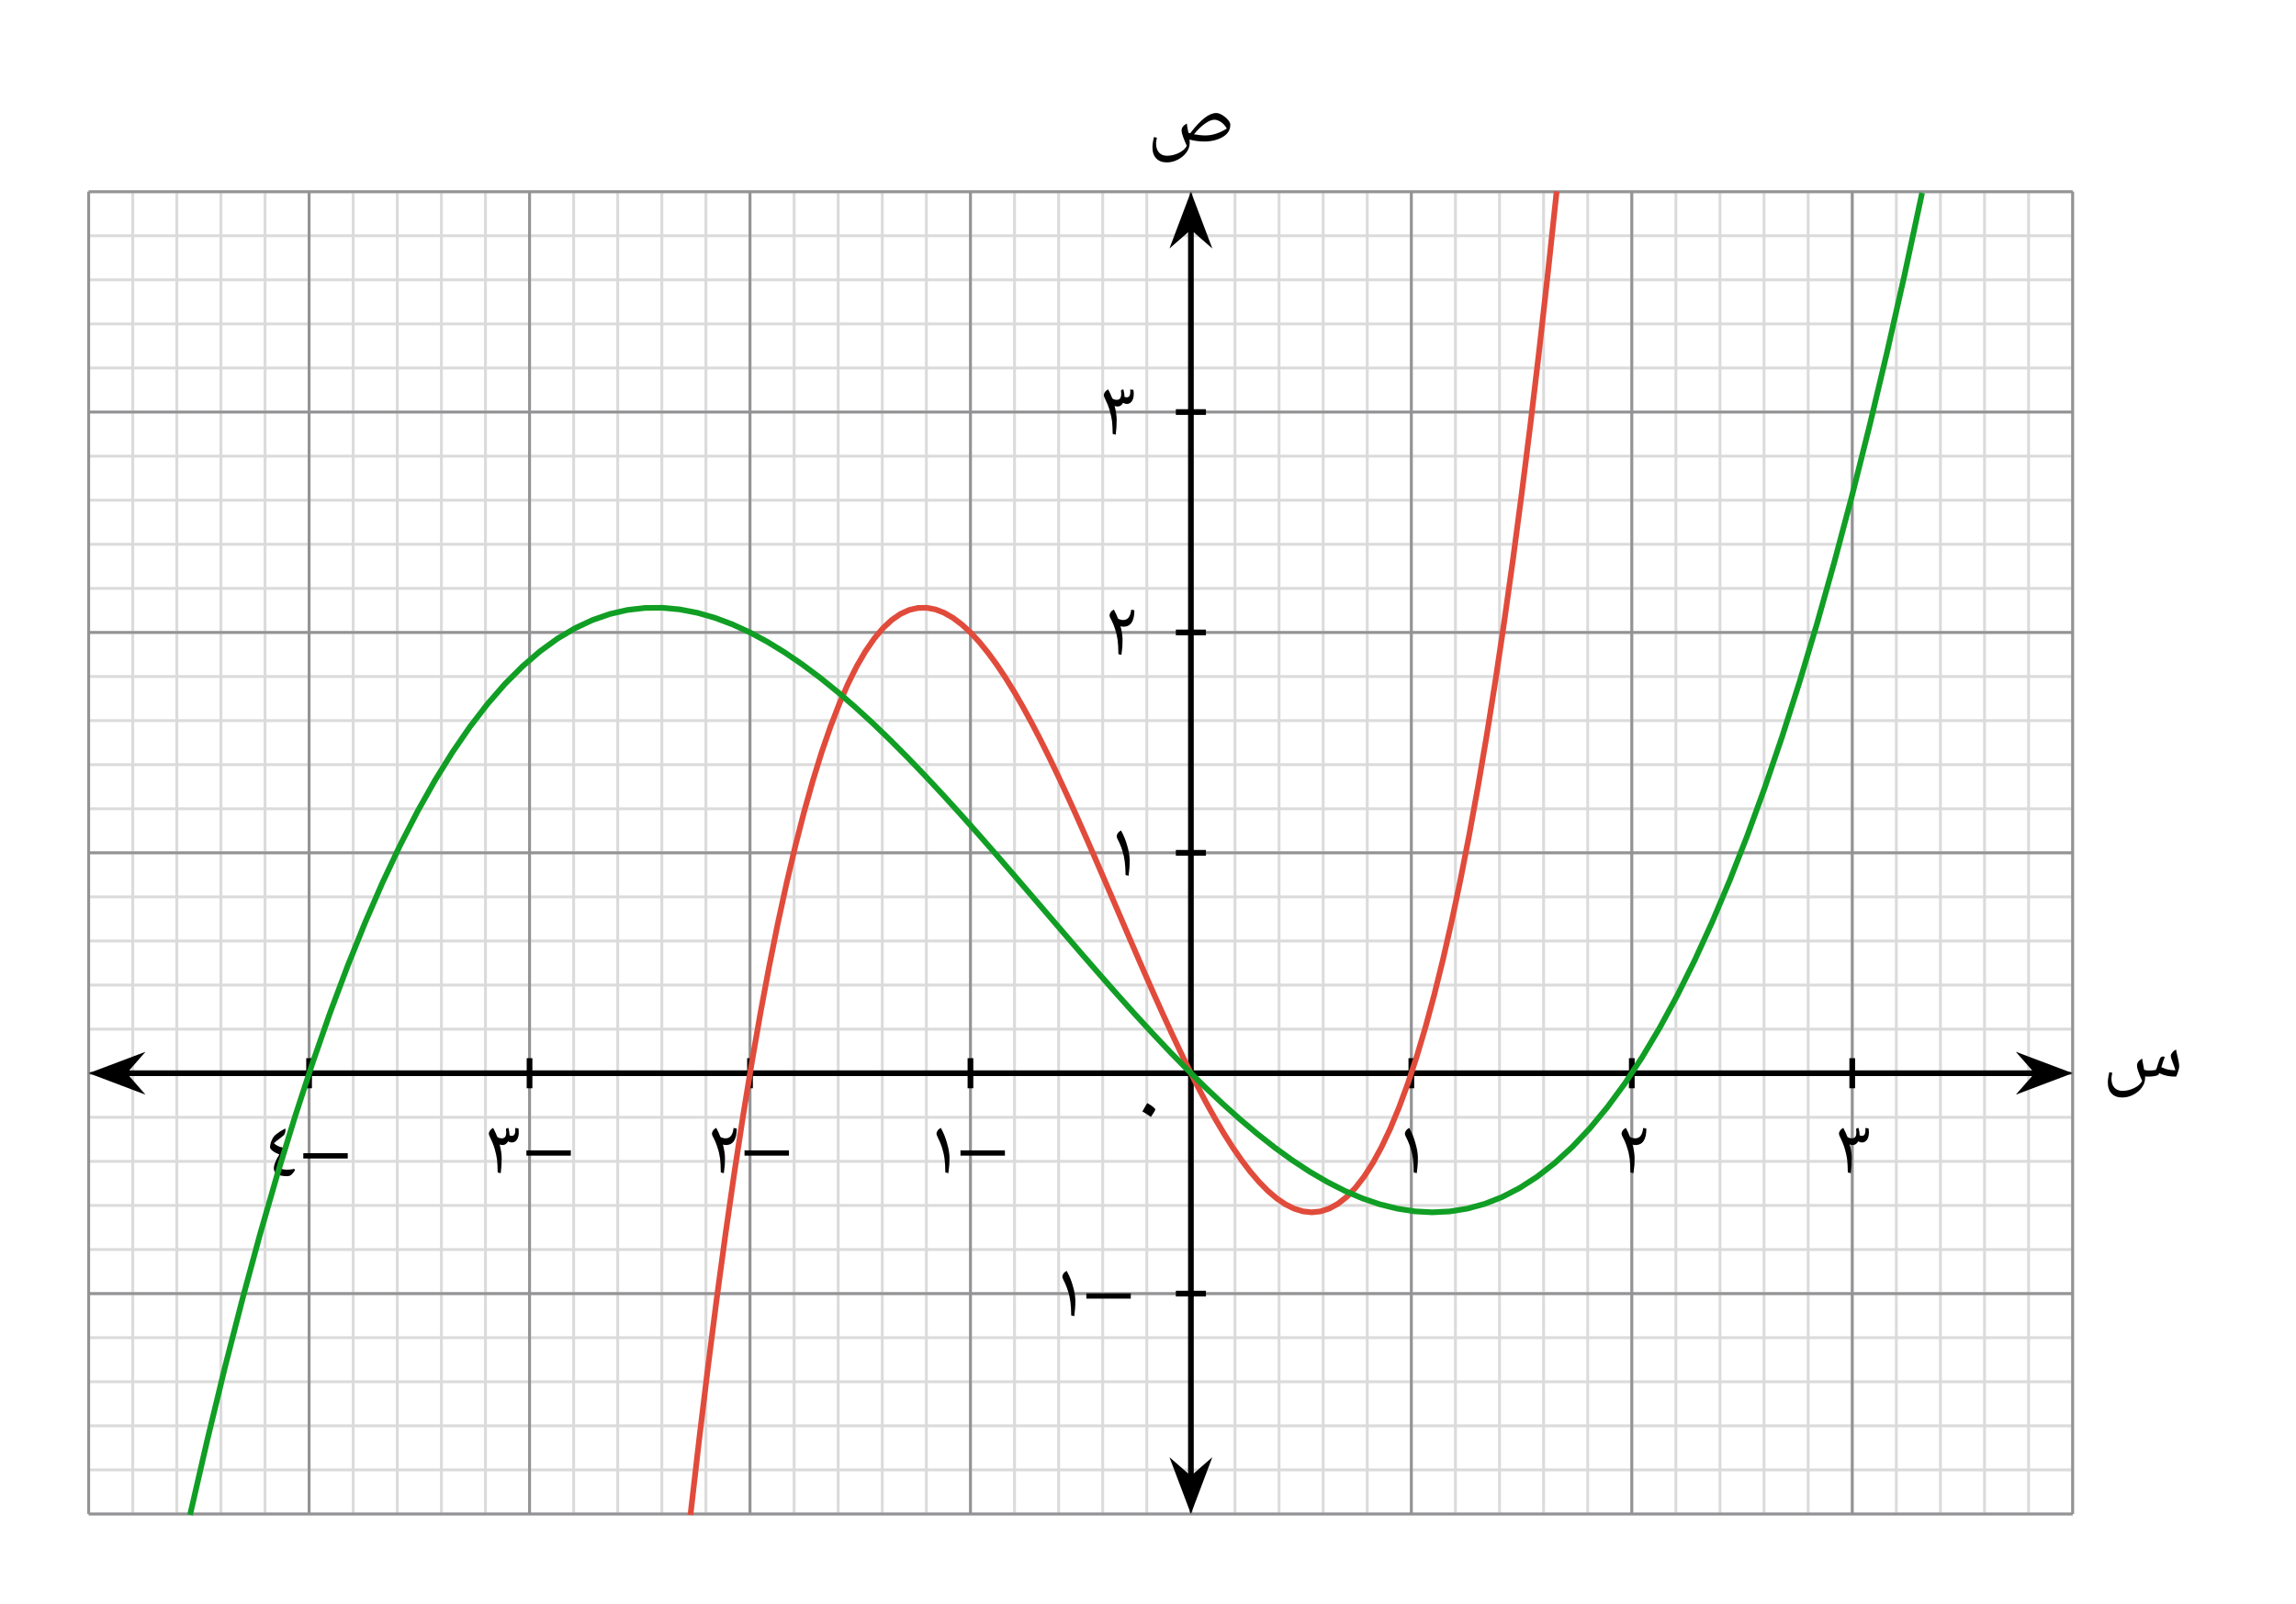 <svg width="428.093" height="224.3pt" viewBox="0 0 321.07 224.3" class="displayed_equation" xmlns="http://www.w3.org/2000/svg">
  <path d="M 123.984 125.266 L 2898.438 125.266 M 123.984 186.945 L 2898.438 186.945 M 123.984 248.586 L 2898.438 248.586 M 123.984 310.227 L 2898.438 310.227 M 123.984 371.906 L 2898.438 371.906 M 123.984 433.547 L 2898.438 433.547 M 123.984 495.188 L 2898.438 495.188 M 123.984 556.867 L 2898.438 556.867 M 123.984 618.508 L 2898.438 618.508 M 123.984 680.148 L 2898.438 680.148 M 123.984 741.828 L 2898.438 741.828 M 123.984 803.469 L 2898.438 803.469 M 123.984 865.109 L 2898.438 865.109 M 123.984 926.789 L 2898.438 926.789 M 123.984 988.43 L 2898.438 988.43 M 123.984 1050.07 L 2898.438 1050.07 M 123.984 1111.711 L 2898.438 1111.711 M 123.984 1173.391 L 2898.438 1173.391 M 123.984 1235.031 L 2898.438 1235.031 M 123.984 1296.711 L 2898.438 1296.711 M 123.984 1358.352 L 2898.438 1358.352 M 123.984 1419.992 L 2898.438 1419.992 M 123.984 1481.672 L 2898.438 1481.672 M 123.984 1543.312 L 2898.438 1543.312 M 123.984 1604.953 L 2898.438 1604.953 M 123.984 1666.633 L 2898.438 1666.633 M 123.984 1728.273 L 2898.438 1728.273 M 123.984 1789.914 L 2898.438 1789.914 M 123.984 1851.594 L 2898.438 1851.594 M 123.984 1913.234 L 2898.438 1913.234 M 123.984 1974.875 L 2898.438 1974.875 M 123.984 125.266 L 123.984 1974.914 M 185.664 125.266 L 185.664 1974.914 M 247.305 125.266 L 247.305 1974.914 M 308.945 125.266 L 308.945 1974.914 M 370.625 125.266 L 370.625 1974.914 M 432.266 125.266 L 432.266 1974.914 M 493.906 125.266 L 493.906 1974.914 M 555.586 125.266 L 555.586 1974.914 M 617.227 125.266 L 617.227 1974.914 M 678.867 125.266 L 678.867 1974.914 M 740.547 125.266 L 740.547 1974.914 M 802.188 125.266 L 802.188 1974.914 M 863.828 125.266 L 863.828 1974.914 M 925.508 125.266 L 925.508 1974.914 M 987.148 125.266 L 987.148 1974.914 M 1048.789 125.266 L 1048.789 1974.914 M 1110.469 125.266 L 1110.469 1974.914 M 1172.109 125.266 L 1172.109 1974.914 M 1233.75 125.266 L 1233.75 1974.914 M 1295.43 125.266 L 1295.43 1974.914 M 1357.07 125.266 L 1357.07 1974.914 M 1418.711 125.266 L 1418.711 1974.914 M 1480.391 125.266 L 1480.391 1974.914 M 1542.031 125.266 L 1542.031 1974.914 M 1603.672 125.266 L 1603.672 1974.914 M 1665.352 125.266 L 1665.352 1974.914 M 1726.992 125.266 L 1726.992 1974.914 M 1788.633 125.266 L 1788.633 1974.914 M 1850.312 125.266 L 1850.312 1974.914 M 1911.953 125.266 L 1911.953 1974.914 M 1973.594 125.266 L 1973.594 1974.914 M 2035.273 125.266 L 2035.273 1974.914 M 2096.914 125.266 L 2096.914 1974.914 M 2158.555 125.266 L 2158.555 1974.914 M 2220.234 125.266 L 2220.234 1974.914 M 2281.875 125.266 L 2281.875 1974.914 M 2343.516 125.266 L 2343.516 1974.914 M 2405.195 125.266 L 2405.195 1974.914 M 2466.836 125.266 L 2466.836 1974.914 M 2528.516 125.266 L 2528.516 1974.914 M 2590.156 125.266 L 2590.156 1974.914 M 2651.797 125.266 L 2651.797 1974.914 M 2713.477 125.266 L 2713.477 1974.914 M 2775.117 125.266 L 2775.117 1974.914 M 2836.758 125.266 L 2836.758 1974.914 M 2898.438 125.266 L 2898.438 1974.914" transform="matrix(.1 0 0 -.1 0 224.3)" fill="none" stroke-width="3.985" stroke="#dbdbdc" stroke-miterlimit="10" />
  <path d="M 123.984 125.266 L 2898.438 125.266 M 123.984 433.547 L 2898.438 433.547 M 123.984 741.828 L 2898.438 741.828 M 123.984 1050.109 L 2898.438 1050.109 M 123.984 1358.352 L 2898.438 1358.352 M 123.984 1666.633 L 2898.438 1666.633 M 123.984 1974.797 L 2898.438 1974.797 M 123.984 125.266 L 123.984 1974.914 M 432.227 125.266 L 432.227 1974.914 M 740.508 125.266 L 740.508 1974.914 M 1048.789 125.266 L 1048.789 1974.914 M 1357.07 125.266 L 1357.07 1974.914 M 1665.352 125.266 L 1665.352 1974.914 M 1973.594 125.266 L 1973.594 1974.914 M 2281.875 125.266 L 2281.875 1974.914 M 2590.156 125.266 L 2590.156 1974.914 M 2898.32 125.266 L 2898.32 1974.914" transform="matrix(.1 0 0 -.1 0 224.3)" fill="none" stroke-width="3.985" stroke="#939395" stroke-miterlimit="10" />
  <path d="M 1665.352 175.227 L 1665.352 1924.914" transform="matrix(.1 0 0 -.1 0 224.3)" fill="none" stroke-width="7.97" stroke="#000" stroke-miterlimit="10" />
  <path d="M 166.535 210.641 L 168.598 205.172 L 166.535 206.977 L 164.469 205.172" />
  <path d="M 1665.352 136.594 L 1685.977 191.281 L 1665.352 173.234 L 1644.688 191.281 Z M 1665.352 136.594" transform="matrix(.1 0 0 -.1 0 224.3)" fill="none" stroke-width="7.97" stroke="#000" stroke-miterlimit="10" />
  <path d="M 166.535 27.945 L 164.469 33.414 L 166.535 31.609 L 168.598 33.414" />
  <path d="M 1665.352 1963.547 L 1644.688 1908.859 L 1665.352 1926.906 L 1685.977 1908.859 Z M 1665.352 1963.547" transform="matrix(.1 0 0 -.1 0 224.3)" fill="none" stroke-width="7.97" stroke="#000" stroke-miterlimit="10" />
  <path d="M 163.18 22.715 C 163.715 22.715 164.238 22.582 164.738 22.312 C 165.242 22.047 165.645 21.699 165.934 21.285 C 166.223 20.871 166.367 20.438 166.367 19.98 C 166.367 19.836 166.359 19.68 166.348 19.523 C 167.004 19.703 167.719 19.793 168.465 19.793 C 169.113 19.793 169.727 19.691 170.305 19.48 C 170.887 19.266 171.332 18.988 171.621 18.641 C 171.914 18.297 172.047 17.895 172.047 17.438 C 172.047 17.246 171.938 17.016 171.715 16.758 C 171.488 16.5 171.223 16.277 170.91 16.086 C 170.598 15.898 170.32 15.809 170.086 15.809 C 169.594 15.809 169.047 16.031 168.453 16.488 C 167.863 16.945 167.184 17.66 166.438 18.641 L 166.379 18.633 L 166.18 18.555 C 166.055 17.918 165.988 17.484 165.957 17.27 C 165.688 17.426 165.508 17.582 165.398 17.738 C 165.285 17.895 165.23 18.074 165.23 18.266 C 165.23 18.621 165.477 19.336 165.957 20.395 C 165.766 20.785 165.398 21.117 164.852 21.387 C 164.305 21.656 163.746 21.789 163.199 21.789 C 162.719 21.789 162.34 21.633 162.074 21.332 C 161.805 21.031 161.66 20.605 161.66 20.059 C 161.66 19.859 161.703 19.59 161.781 19.266 L 161.371 19.168 C 161.281 19.535 161.227 19.824 161.203 20.016 C 161.18 20.203 161.16 20.406 161.16 20.617 C 161.16 21.285 161.34 21.801 161.695 22.168 C 162.051 22.535 162.543 22.715 163.18 22.715 Z M 168.566 18.945 C 168.109 18.945 167.574 18.887 166.961 18.785 C 167.484 18.152 167.996 17.648 168.5 17.293 C 169.004 16.938 169.438 16.746 169.805 16.746 C 170.105 16.746 170.418 16.859 170.742 17.07 C 171.066 17.281 171.332 17.594 171.555 17.984 C 170.531 18.621 169.539 18.945 168.566 18.945" />
  <path d="M 173.945 741.828 L 2848.477 741.828" transform="matrix(.1 0 0 -.1 0 224.3)" fill="none" stroke-width="7.97" stroke="#000" stroke-miterlimit="10" />
  <path d="M 13.531 150.117 L 19 152.184 L 17.195 150.117 L 19 148.055" />
  <path d="M 135.312 741.828 L 190 721.164 L 171.953 741.828 L 190 762.453 Z M 135.312 741.828" transform="matrix(.1 0 0 -.1 0 224.3)" fill="none" stroke-width="7.97" stroke="#000" stroke-miterlimit="10" />
  <path d="M 288.711 150.117 L 283.238 148.055 L 285.047 150.117 L 283.238 152.184" />
  <path d="M 2887.109 741.828 L 2832.383 762.453 L 2850.469 741.828 L 2832.383 721.164 Z M 2887.109 741.828" transform="matrix(.1 0 0 -.1 0 224.3)" fill="none" stroke-width="7.97" stroke="#000" stroke-miterlimit="10" />
  <path d="M 300.371 150.594 C 300.738 150.594 301.062 150.57 301.34 150.516 C 301.621 150.457 301.789 150.391 301.844 150.289 L 301.945 150.113 C 302.344 150.301 302.727 150.426 303.07 150.492 C 303.414 150.559 303.828 150.594 304.309 150.594 C 304.41 150.379 304.508 150.133 304.598 149.832 C 304.688 149.543 304.734 149.344 304.734 149.219 C 304.734 149.051 304.711 148.863 304.688 148.672 C 304.645 148.484 304.609 148.281 304.566 148.07 C 304.52 147.871 304.477 147.656 304.422 147.445 C 304.363 147.234 304.332 147.012 304.297 146.797 C 304.074 146.922 303.895 147.066 303.762 147.246 C 303.629 147.402 303.562 147.57 303.562 147.734 C 303.562 147.859 303.641 148.105 303.785 148.492 C 303.984 148.996 304.129 149.41 304.207 149.711 C 303.863 149.711 303.551 149.676 303.238 149.621 C 302.945 149.566 302.613 149.441 302.242 149.273 C 302.457 148.551 302.621 148.07 302.727 147.859 C 302.648 147.805 302.555 147.781 302.457 147.781 C 302.379 147.781 302.301 147.805 302.234 147.848 C 302.156 147.883 302.09 147.98 302.012 148.137 C 301.934 148.305 301.809 148.695 301.621 149.309 C 301.574 149.453 301.531 149.566 301.484 149.633 C 301.254 149.711 300.918 149.742 300.504 149.742 C 300.281 149.742 300.059 149.711 299.836 149.645 L 299.68 148.82 C 299.621 148.586 299.59 148.328 299.555 148.07 C 299.289 148.227 299.098 148.383 298.996 148.539 C 298.887 148.695 298.832 148.875 298.832 149.062 C 298.832 149.422 299.078 150.133 299.555 151.195 C 299.367 151.586 298.996 151.918 298.453 152.188 C 297.906 152.453 297.348 152.59 296.801 152.59 C 296.32 152.59 295.941 152.434 295.672 152.133 C 295.395 151.828 295.262 151.406 295.262 150.859 C 295.262 150.66 295.305 150.391 295.383 150.066 L 294.969 149.969 C 294.883 150.336 294.824 150.613 294.805 150.816 C 294.77 150.992 294.758 151.203 294.758 151.418 C 294.758 152.086 294.938 152.602 295.293 152.969 C 295.652 153.336 296.141 153.516 296.777 153.516 C 297.312 153.516 297.84 153.383 298.34 153.113 C 298.844 152.844 299.242 152.512 299.531 152.086 C 299.824 151.688 299.969 151.238 299.969 150.781 L 299.969 150.57 L 300.371 150.594" />
  <path d="M 432.227 762.844 L 432.227 720.773" transform="matrix(.1 0 0 -.1 0 224.3)" fill="none" stroke-width="7.97" stroke="#000" stroke-miterlimit="10" />
  <path d="M42.414 162.047L48.629 162.047 48.629 161.309 42.414 161.309zM37.758 160.461C37.758 160.617 37.883 160.785 38.117 160.977 38.359 161.164 38.672 161.332 39.062 161.488 38.84 161.82 38.652 162.168 38.516 162.535 38.359 162.906 38.293 163.184 38.293 163.395 38.293 163.766 38.449 164.055 38.773 164.234 39.098 164.434 39.555 164.523 40.168 164.523 40.336 164.523 40.48 164.488 40.594 164.422 40.703 164.355 40.805 164.277 40.883 164.188 40.961 164.086 41.039 164 41.094 163.91 41.148 163.82 41.207 163.754 41.262 163.695L41.148 163.496C40.859 163.574 40.523 163.609 40.145 163.609 39.777 163.609 39.465 163.551 39.211 163.441 38.941 163.328 38.809 163.195 38.809 163.039 38.809 162.871 38.941 162.582 39.211 162.18 39.477 161.777 39.723 161.453 39.957 161.211L39.656 160.551C39.355 160.484 39.086 160.406 38.875 160.305 38.664 160.215 38.473 160.082 38.305 159.902 38.496 159.734 38.809 159.48 39.254 159.145L39.586 158.875C39.688 158.797 39.777 158.676 39.836 158.543 39.891 158.387 39.922 158.242 39.922 158.086 39.922 157.996 39.914 157.918 39.891 157.852 39.445 158.086 39.086 158.297 38.828 158.5 38.562 158.688 38.359 158.875 38.227 159.066 38.105 159.258 37.992 159.48 37.891 159.758 37.805 160.039 37.758 160.273 37.758 160.461" />
  <path d="M 740.508 762.844 L 740.508 720.773" transform="matrix(.1 0 0 -.1 0 224.3)" fill="none" stroke-width="7.97" stroke="#000" stroke-miterlimit="10" />
  <path d="M73.613 161.645L79.828 161.645 79.828 160.91 73.613 160.91zM68.359 158.578C68.359 158.68 68.391 158.789 68.449 158.902 68.781 159.582 69.027 160.184 69.184 160.73 69.34 161.266 69.441 161.77 69.508 162.227 69.555 162.684 69.586 163.273 69.598 164L70.023 164.102C70.109 163.418 70.156 162.703 70.156 161.969 70.145 161.422 70.055 160.797 69.867 160.086L69.875 160.086C70.012 160.141 70.145 160.164 70.266 160.164 70.445 160.164 70.602 160.117 70.734 160.016 70.867 159.93 70.969 159.805 71.047 159.648 71.238 159.75 71.414 159.805 71.582 159.805 71.863 159.805 72.086 159.684 72.273 159.426 72.453 159.168 72.543 158.836 72.543 158.422 72.543 158.266 72.531 158.062 72.5 157.828L72.039 157.785C72.051 157.852 72.062 157.953 72.062 158.098 72.062 158.355 72.02 158.543 71.941 158.68 71.852 158.812 71.727 158.879 71.57 158.879 71.484 158.879 71.371 158.855 71.25 158.812L71.25 158.746C71.25 158.477 71.191 158.152 71.094 157.762L70.758 157.875C70.781 158.055 70.789 158.219 70.789 158.387 70.789 158.668 70.734 158.879 70.645 159.012 70.535 159.156 70.379 159.227 70.164 159.227 69.934 159.227 69.719 159.156 69.543 159.023 69.375 158.59 69.172 158.164 68.961 157.762 68.773 157.875 68.617 157.996 68.516 158.141 68.414 158.289 68.359 158.434 68.359 158.578" />
  <path d="M 1048.789 762.844 L 1048.789 720.773" transform="matrix(.1 0 0 -.1 0 224.3)" fill="none" stroke-width="7.97" stroke="#000" stroke-miterlimit="10" />
  <path d="M104.113 161.645L110.328 161.645 110.328 160.91 104.113 160.91zM99.559 158.578C99.559 158.68 99.594 158.777 99.648 158.902 99.938 159.449 100.172 159.984 100.328 160.508 100.508 161.031 100.617 161.535 100.688 162.023 100.754 162.516 100.785 163.172 100.797 164L101.223 164.102C101.289 163.598 101.332 163.195 101.355 162.918 101.367 162.641 101.379 162.316 101.379 161.969 101.379 161.445 101.277 160.809 101.09 160.086 101.223 160.141 101.355 160.164 101.477 160.164 102.516 160.172 103.027 159.402 103.027 157.863L102.582 157.773C102.48 158.746 102.113 159.227 101.469 159.227 101.32 159.227 101.188 159.203 101.066 159.168 100.93 159.137 100.82 159.078 100.742 159.023 100.574 158.59 100.383 158.176 100.16 157.762 99.973 157.863 99.816 157.984 99.715 158.141 99.613 158.277 99.559 158.434 99.559 158.578" />
  <path d="M 1357.07 762.844 L 1357.07 720.773" transform="matrix(.1 0 0 -.1 0 224.3)" fill="none" stroke-width="7.97" stroke="#000" stroke-miterlimit="10" />
  <path d="M134.312 161.645L140.527 161.645 140.527 160.91 134.312 160.91zM130.961 158.578C130.961 158.68 130.992 158.777 131.047 158.902 131.359 159.516 131.594 160.086 131.754 160.609 131.918 161.133 132.031 161.645 132.086 162.125 132.152 162.605 132.188 163.23 132.195 164L132.621 164.102C132.723 163.398 132.777 162.695 132.777 161.969 132.777 161.379 132.664 160.695 132.441 159.93 132.23 159.148 131.93 158.422 131.562 157.762 131.371 157.875 131.215 157.996 131.117 158.141 131.016 158.289 130.961 158.434 130.961 158.578" />
  <path d="M 1973.594 762.844 L 1973.594 720.773" transform="matrix(.1 0 0 -.1 0 224.3)" fill="none" stroke-width="7.97" stroke="#000" stroke-miterlimit="10" />
  <path d="M 196.461 158.578 C 196.461 158.68 196.492 158.777 196.547 158.902 C 196.859 159.516 197.094 160.086 197.254 160.609 C 197.418 161.133 197.531 161.645 197.586 162.125 C 197.652 162.605 197.688 163.23 197.695 164 L 198.121 164.102 C 198.223 163.398 198.277 162.695 198.277 161.969 C 198.277 161.379 198.164 160.695 197.941 159.93 C 197.73 159.148 197.43 158.422 197.062 157.762 C 196.871 157.875 196.715 157.996 196.617 158.141 C 196.516 158.289 196.461 158.434 196.461 158.578" />
  <path d="M 2281.875 762.844 L 2281.875 720.773" transform="matrix(.1 0 0 -.1 0 224.3)" fill="none" stroke-width="7.97" stroke="#000" stroke-miterlimit="10" />
  <path d="M 226.758 158.578 C 226.758 158.68 226.793 158.777 226.848 158.902 C 227.141 159.449 227.371 159.984 227.527 160.508 C 227.707 161.031 227.82 161.535 227.887 162.023 C 227.953 162.516 227.984 163.172 227.996 164 L 228.422 164.102 C 228.488 163.598 228.531 163.195 228.555 162.918 C 228.566 162.641 228.578 162.316 228.578 161.969 C 228.578 161.445 228.477 160.809 228.289 160.086 C 228.422 160.141 228.555 160.164 228.68 160.164 C 229.715 160.172 230.227 159.402 230.227 157.863 L 229.781 157.773 C 229.68 158.746 229.312 159.227 228.668 159.227 C 228.523 159.227 228.387 159.203 228.266 159.168 C 228.133 159.137 228.02 159.078 227.941 159.023 C 227.773 158.59 227.586 158.176 227.359 157.762 C 227.172 157.863 227.016 157.984 226.914 158.141 C 226.812 158.277 226.758 158.434 226.758 158.578" />
  <path d="M 2590.156 762.844 L 2590.156 720.773" transform="matrix(.1 0 0 -.1 0 224.3)" fill="none" stroke-width="7.97" stroke="#000" stroke-miterlimit="10" />
  <path d="M257.16 158.578C257.16 158.68 257.191 158.789 257.246 158.902 257.582 159.582 257.828 160.184 257.984 160.73 258.141 161.266 258.242 161.77 258.309 162.227 258.352 162.684 258.387 163.273 258.398 164L258.82 164.102C258.91 163.418 258.953 162.703 258.953 161.969 258.945 161.422 258.855 160.797 258.664 160.086L258.676 160.086C258.812 160.141 258.945 160.164 259.066 160.164 259.246 160.164 259.402 160.117 259.535 160.016 259.668 159.93 259.77 159.805 259.848 159.648 260.039 159.75 260.215 159.805 260.383 159.805 260.664 159.805 260.887 159.684 261.074 159.426 261.254 159.168 261.344 158.836 261.344 158.422 261.344 158.266 261.332 158.062 261.297 157.828L260.84 157.785C260.852 157.852 260.863 157.953 260.863 158.098 260.863 158.355 260.82 158.543 260.742 158.68 260.652 158.812 260.527 158.879 260.371 158.879 260.281 158.879 260.172 158.855 260.047 158.812L260.047 158.746C260.047 158.477 259.992 158.152 259.891 157.762L259.559 157.875C259.578 158.055 259.59 158.219 259.59 158.387 259.59 158.668 259.535 158.879 259.445 159.012 259.336 159.156 259.18 159.227 258.965 159.227 258.734 159.227 258.52 159.156 258.344 159.023 258.176 158.59 257.973 158.164 257.762 157.762 257.57 157.875 257.414 157.996 257.316 158.141 257.215 158.289 257.16 158.434 257.16 158.578M159.746 155.469C160.148 155.691 160.551 155.949 160.941 156.238 161.355 155.648 161.555 155.289 161.555 155.188 161.555 155.133 161.465 155.023 161.297 154.875 161.133 154.719 160.84 154.531 160.43 154.297 160.305 154.484 160.195 154.676 160.082 154.875 159.992 155.066 159.871 155.266 159.746 155.469" />
  <path d="M 1686.367 433.547 L 1644.297 433.547" transform="matrix(.1 0 0 -.1 0 224.3)" fill="none" stroke-width="7.97" stroke="#000" stroke-miterlimit="10" />
  <path d="M151.914 181.645L158.129 181.645 158.129 180.91 151.914 180.91zM148.559 178.578C148.559 178.68 148.594 178.777 148.648 178.902 148.961 179.516 149.195 180.086 149.352 180.609 149.52 181.133 149.629 181.645 149.688 182.125 149.754 182.605 149.785 183.23 149.797 184L150.223 184.102C150.32 183.398 150.379 182.695 150.379 181.969 150.379 181.379 150.266 180.695 150.043 179.93 149.832 179.148 149.531 178.422 149.16 177.762 148.973 177.875 148.816 177.996 148.715 178.141 148.613 178.289 148.559 178.434 148.559 178.578" />
  <path d="M 1686.367 1050.109 L 1644.297 1050.109" transform="matrix(.1 0 0 -.1 0 224.3)" fill="none" stroke-width="7.97" stroke="#000" stroke-miterlimit="10" />
  <path d="M 156.16 116.977 C 156.16 117.078 156.191 117.18 156.246 117.301 C 156.562 117.914 156.797 118.484 156.953 119.008 C 157.117 119.531 157.23 120.047 157.285 120.523 C 157.352 121.004 157.387 121.629 157.398 122.398 L 157.82 122.5 C 157.922 121.797 157.977 121.094 157.977 120.367 C 157.977 119.777 157.867 119.098 157.641 118.328 C 157.43 117.547 157.129 116.82 156.762 116.16 C 156.57 116.273 156.414 116.398 156.316 116.543 C 156.215 116.688 156.16 116.832 156.16 116.977" />
  <path d="M 1686.367 1358.352 L 1644.297 1358.352" transform="matrix(.1 0 0 -.1 0 224.3)" fill="none" stroke-width="7.97" stroke="#000" stroke-miterlimit="10" />
  <path d="M 155.16 86.078 C 155.16 86.18 155.191 86.277 155.246 86.402 C 155.539 86.949 155.773 87.484 155.93 88.008 C 156.109 88.531 156.219 89.035 156.285 89.523 C 156.352 90.016 156.387 90.672 156.398 91.5 L 156.82 91.602 C 156.887 91.098 156.934 90.695 156.953 90.418 C 156.965 90.141 156.977 89.816 156.977 89.469 C 156.977 88.945 156.879 88.309 156.688 87.586 C 156.82 87.641 156.953 87.66 157.078 87.66 C 158.117 87.672 158.629 86.902 158.629 85.363 L 158.184 85.273 C 158.082 86.246 157.715 86.727 157.066 86.727 C 156.922 86.727 156.789 86.703 156.664 86.668 C 156.531 86.637 156.422 86.578 156.344 86.523 C 156.176 86.09 155.984 85.676 155.762 85.262 C 155.57 85.363 155.414 85.484 155.316 85.641 C 155.215 85.777 155.16 85.934 155.16 86.078" />
  <path d="M 1686.367 1666.633 L 1644.297 1666.633" transform="matrix(.1 0 0 -.1 0 224.3)" fill="none" stroke-width="7.97" stroke="#000" stroke-miterlimit="10" />
  <path d="M 154.359 55.277 C 154.359 55.379 154.391 55.488 154.449 55.602 C 154.781 56.281 155.027 56.883 155.184 57.43 C 155.34 57.965 155.441 58.469 155.508 58.926 C 155.555 59.383 155.586 59.977 155.598 60.699 L 156.023 60.801 C 156.109 60.117 156.156 59.406 156.156 58.668 C 156.145 58.121 156.055 57.496 155.867 56.785 L 155.879 56.785 C 156.012 56.84 156.145 56.863 156.266 56.863 C 156.445 56.863 156.602 56.816 156.734 56.719 C 156.867 56.629 156.969 56.504 157.047 56.348 C 157.238 56.449 157.414 56.504 157.582 56.504 C 157.863 56.504 158.086 56.383 158.273 56.125 C 158.453 55.867 158.543 55.535 158.543 55.121 C 158.543 54.965 158.531 54.766 158.496 54.531 L 158.039 54.484 C 158.051 54.555 158.062 54.652 158.062 54.797 C 158.062 55.055 158.02 55.242 157.941 55.379 C 157.852 55.512 157.727 55.578 157.57 55.578 C 157.484 55.578 157.371 55.555 157.246 55.512 L 157.246 55.445 C 157.246 55.176 157.191 54.852 157.094 54.461 L 156.758 54.574 C 156.781 54.754 156.789 54.922 156.789 55.086 C 156.789 55.367 156.734 55.578 156.645 55.711 C 156.535 55.859 156.379 55.926 156.164 55.926 C 155.934 55.926 155.719 55.859 155.543 55.723 C 155.375 55.289 155.172 54.863 154.961 54.461 C 154.773 54.574 154.617 54.695 154.516 54.844 C 154.414 54.988 154.359 55.133 154.359 55.277" />
  <path d="M 965.547 123.977 L 977.812 230.266 L 990.039 331.086 L 1002.266 426.438 L 1014.492 516.516 L 1026.719 601.438 L 1038.945 681.281 L 1051.211 756.164 L 1063.438 826.242 L 1075.664 891.555 L 1087.891 952.297 L 1100.156 1008.547 L 1112.383 1060.422 L 1124.609 1108.039 L 1136.836 1151.555 L 1149.062 1191.008 L 1161.328 1226.555 L 1173.555 1258.312 L 1185.781 1286.438 L 1198.008 1310.969 L 1210.234 1332.023 L 1222.5 1349.797 L 1234.727 1364.328 L 1246.953 1375.773 L 1259.18 1384.211 L 1271.445 1389.797 L 1283.672 1392.648 L 1295.898 1392.844 L 1308.125 1390.539 L 1320.352 1385.812 L 1332.617 1378.781 L 1344.844 1369.602 L 1357.07 1358.352 L 1369.297 1345.148 L 1381.523 1330.148 L 1393.789 1313.43 L 1406.016 1295.109 L 1418.242 1275.305 L 1430.469 1254.133 L 1442.695 1231.711 L 1454.961 1208.195 L 1467.188 1183.625 L 1479.414 1158.156 L 1491.641 1131.906 L 1503.906 1104.992 L 1516.133 1077.492 L 1528.359 1049.602 L 1540.586 1021.359 L 1552.812 992.922 L 1565.078 964.367 L 1577.305 935.852 L 1589.531 907.492 L 1601.758 879.367 L 1613.984 851.594 L 1626.25 824.328 L 1638.477 797.688 L 1650.703 771.75 L 1662.93 746.633 L 1675.195 722.453 L 1687.422 699.367 L 1699.648 677.453 L 1711.875 656.828 L 1724.102 637.609 L 1736.367 619.914 L 1748.594 603.859 L 1760.82 589.602 L 1773.047 577.18 L 1785.273 566.75 L 1797.539 558.43 L 1809.766 552.336 L 1821.992 548.547 L 1834.219 547.258 L 1846.445 548.508 L 1858.711 552.453 L 1870.938 559.172 L 1883.164 568.82 L 1895.391 581.516 L 1907.656 597.336 L 1919.883 616.438 L 1932.109 638.898 L 1944.336 664.836 L 1956.562 694.406 L 1968.828 727.688 L 1981.055 764.836 L 1993.281 805.891 L 2005.508 851.047 L 2017.734 900.383 L 2029.961 954.055 L 2042.227 1012.102 L 2054.453 1074.68 L 2066.68 1141.945 L 2078.945 1213.938 L 2091.172 1290.812 L 2103.398 1372.688 L 2115.625 1459.68 L 2127.852 1551.906 L 2140.117 1649.445 L 2152.344 1752.492 L 2164.57 1861.086 L 2176.797 1975.344" transform="matrix(.1 0 0 -.1 0 224.3)" fill="none" stroke-width="7.97" stroke="#e14b3b" stroke-miterlimit="10" />
  <path d="M 265.781 124.016 L 290.234 230.266 L 314.688 331.086 L 339.18 426.438 L 363.633 516.516 L 388.086 601.398 L 412.578 681.242 L 437.031 756.086 L 461.484 826.125 L 485.977 891.477 L 510.43 952.219 L 534.883 1008.469 L 559.336 1060.344 L 583.828 1107.961 L 608.281 1151.438 L 632.734 1190.891 L 657.227 1226.477 L 681.68 1258.234 L 706.133 1286.359 L 730.625 1310.852 L 755.078 1331.945 L 779.531 1349.719 L 804.023 1364.25 L 828.477 1375.695 L 852.93 1384.172 L 877.383 1389.797 L 901.875 1392.648 L 926.328 1392.844 L 950.781 1390.539 L 975.273 1385.812 L 999.727 1378.82 L 1024.18 1369.641 L 1048.672 1358.391 L 1073.125 1345.227 L 1097.578 1330.227 L 1122.031 1313.547 L 1146.523 1295.227 L 1170.977 1275.461 L 1195.469 1254.289 L 1219.922 1231.906 L 1244.375 1208.352 L 1268.828 1183.82 L 1293.281 1158.352 L 1317.773 1132.102 L 1342.227 1105.188 L 1366.719 1077.727 L 1391.172 1049.836 L 1415.625 1021.594 L 1440.078 993.156 L 1464.57 964.641 L 1489.023 936.125 L 1513.477 907.766 L 1537.969 879.641 L 1562.422 851.867 L 1586.875 824.602 L 1611.367 797.961 L 1635.82 771.984 L 1660.273 746.906 L 1684.727 722.727 L 1709.219 699.602 L 1733.672 677.688 L 1758.125 657.062 L 1782.617 637.805 L 1807.07 620.109 L 1831.523 604.055 L 1856.016 589.758 L 1880.469 577.297 L 1904.922 566.867 L 1929.375 558.508 L 1953.867 552.414 L 1978.32 548.586 L 2002.773 547.258 L 2027.266 548.469 L 2051.719 552.375 L 2076.172 559.055 L 2100.664 568.664 L 2125.117 581.32 L 2149.57 597.102 L 2174.023 616.125 L 2198.516 638.547 L 2222.969 664.406 L 2247.422 693.938 L 2271.914 727.141 L 2296.367 764.211 L 2320.82 805.227 L 2345.312 850.305 L 2369.766 899.562 L 2394.219 953.117 L 2418.672 1011.086 L 2443.164 1073.586 L 2467.617 1140.734 L 2492.109 1212.648 L 2516.562 1289.406 L 2541.016 1371.203 L 2565.469 1458.078 L 2589.961 1550.188 L 2614.414 1647.609 L 2638.867 1750.539 L 2663.359 1858.977 L 2687.812 1973.156" transform="matrix(.1 0 0 -.1 0 224.3)" fill="none" stroke-width="7.97" stroke="#109e24" stroke-miterlimit="10" />
</svg>